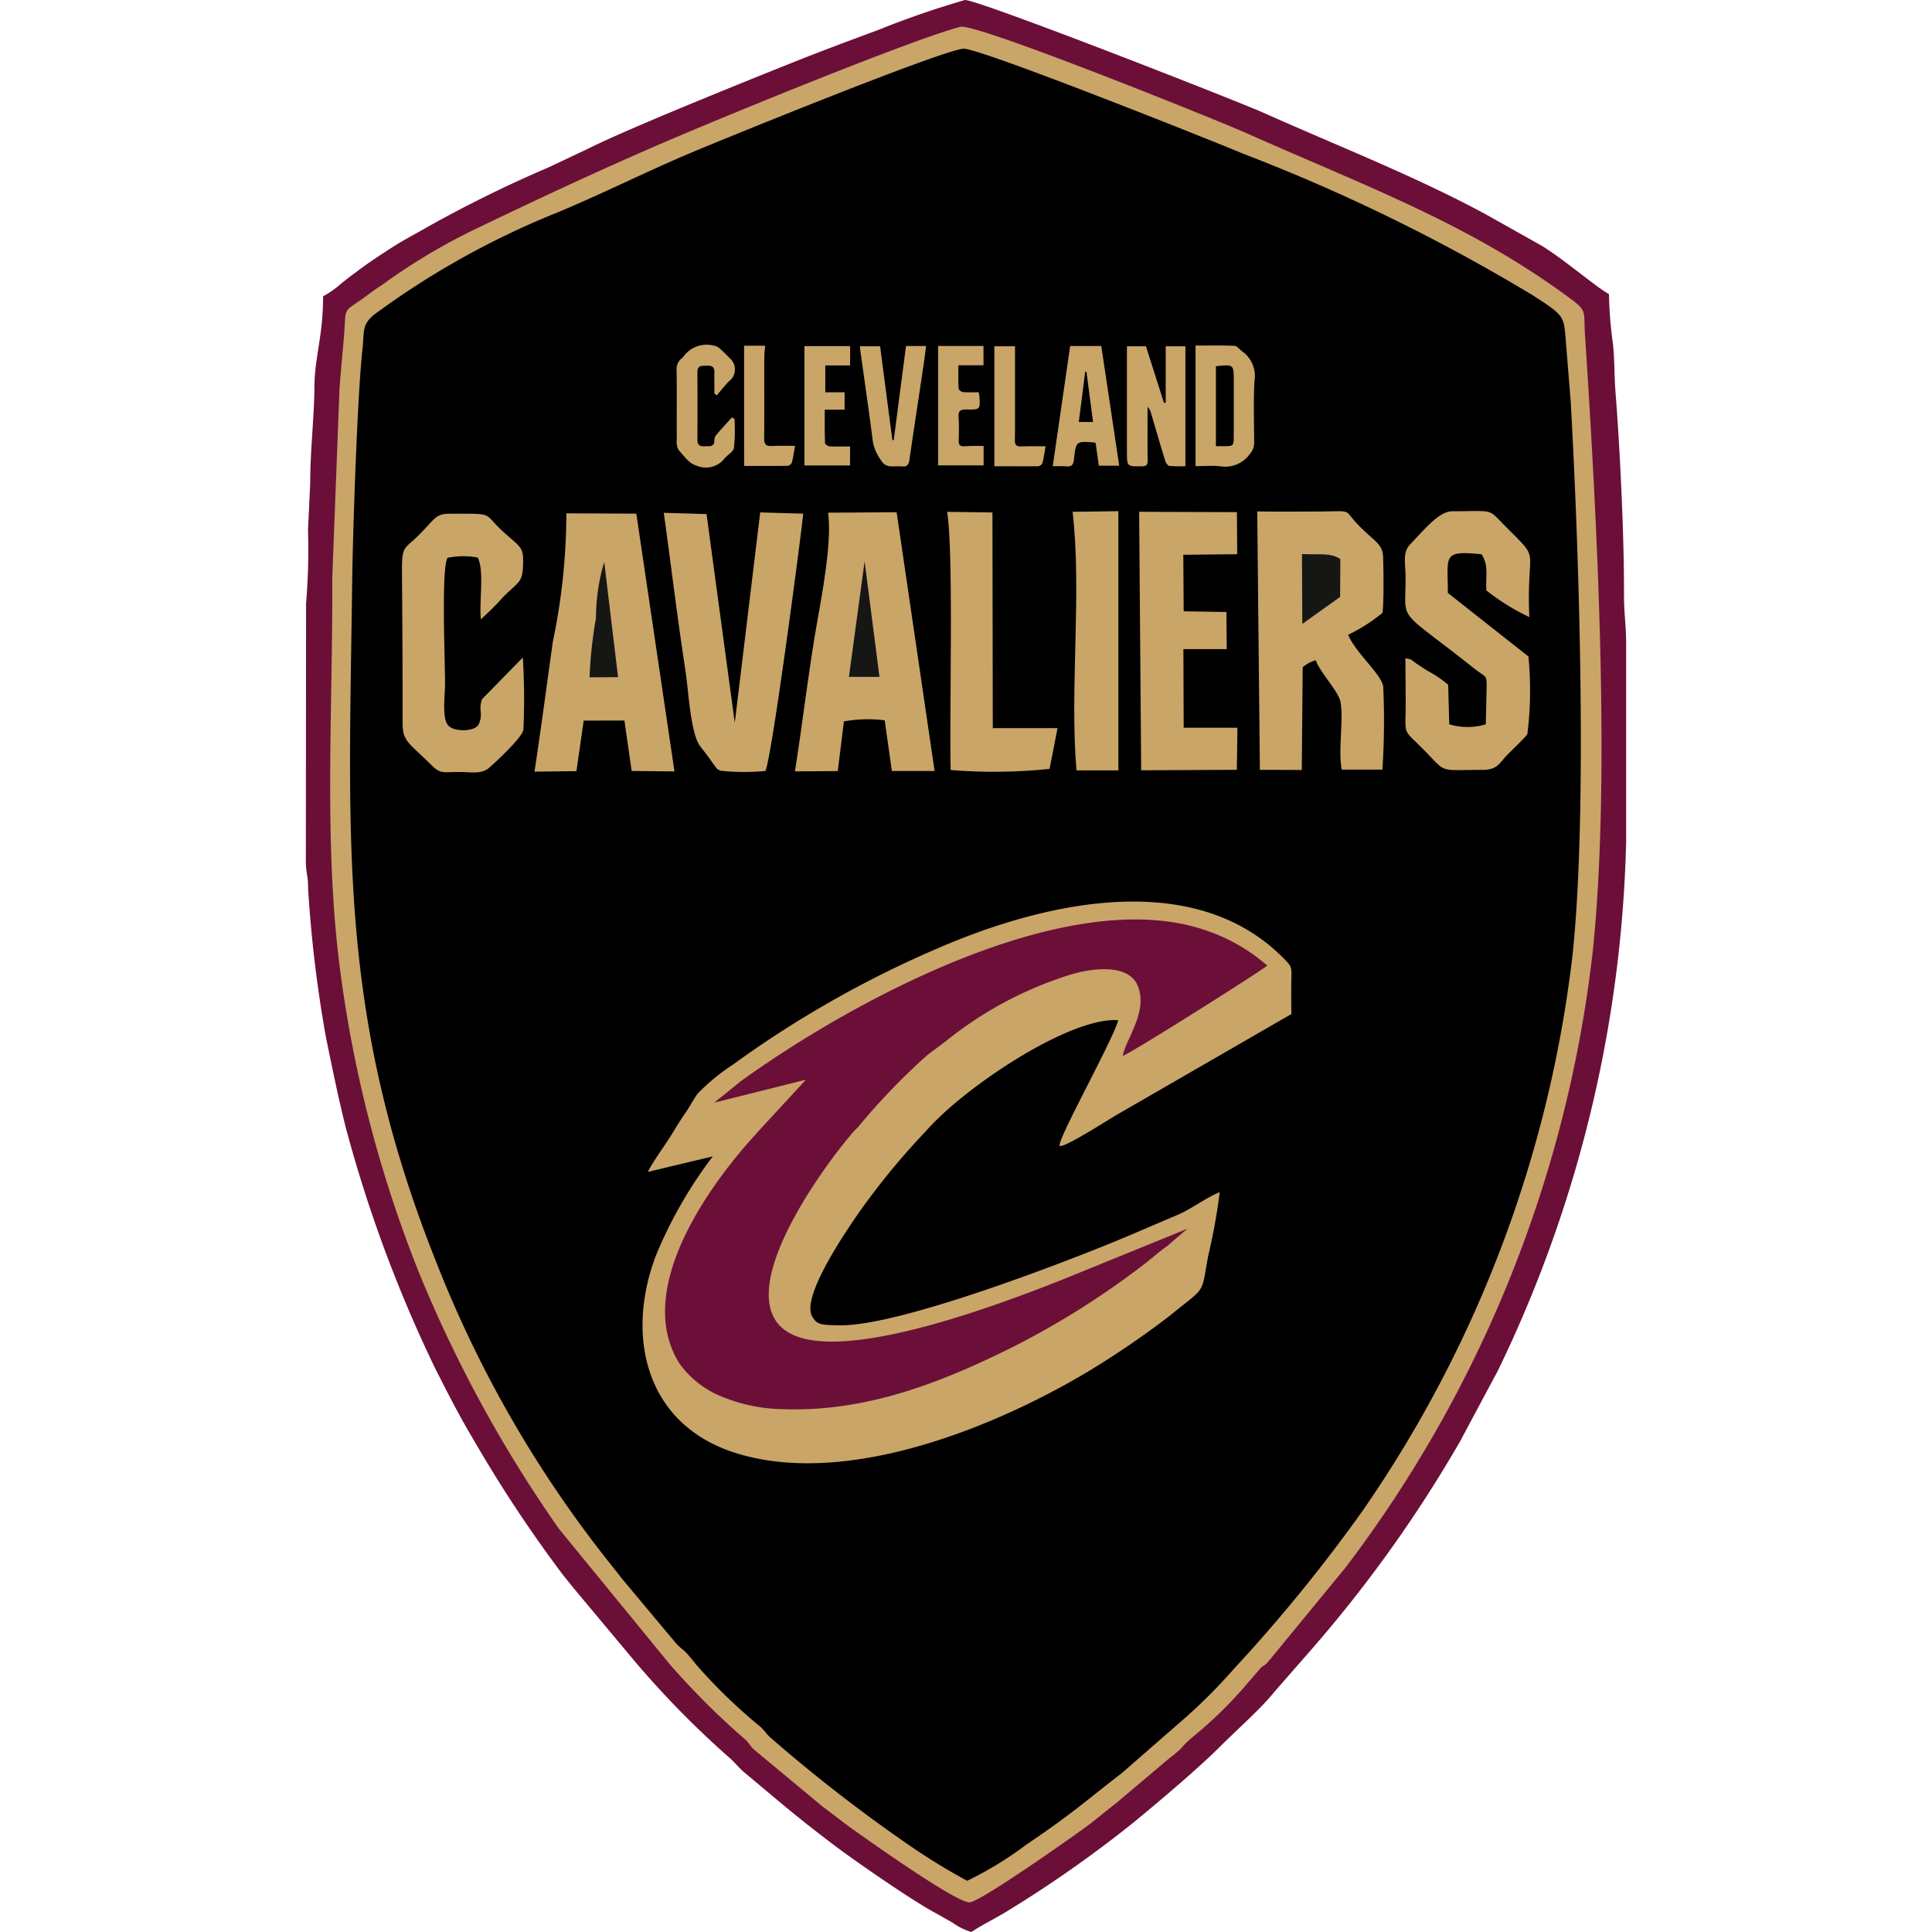 <svg xmlns="http://www.w3.org/2000/svg" width="100" height="100" viewBox="0 0 100 100">
  <g id="Raggruppa_2198" data-name="Raggruppa 2198" transform="translate(173 -2246)">
    <rect id="Rettangolo_763" data-name="Rettangolo 763" width="100" height="100" transform="translate(-173 2246)" fill="#fff" opacity="0"/>
    <g id="Raggruppa_2221" data-name="Raggruppa 2221" transform="translate(173.183 -58)">
      <path id="Tracciato_1692" data-name="Tracciato 1692" d="M.892,15.333C.892,17.4.457,18.472.444,20,.43,21.673.223,23.308.226,25L.111,27.441a33.233,33.233,0,0,1-.1,3.787L0,44.67c.017.573.12.681.117,1.327a66.172,66.172,0,0,0,.914,7.641c.313,1.55.629,3.09,1.016,4.65A70.309,70.309,0,0,0,6.67,70.778c.622,1.232,1.27,2.508,1.979,3.688a69.255,69.255,0,0,0,4.545,6.9c.225.3.384.476.589.744l3.237,3.874a48.047,48.047,0,0,0,4.957,5.043c.269.249.443.482.726.719,1.767,1.477,2.783,2.365,4.729,3.827,1.116.838,3.959,2.8,5.127,3.428.325.176.567.321.923.521a3.207,3.207,0,0,0,.966.479c.55-.369,1.165-.662,1.758-1.02a63.242,63.242,0,0,0,6.6-4.621c1.336-1.1,3.371-2.811,4.558-4,.825-.826,2.086-1.936,2.766-2.789L52.1,85.318a68.233,68.233,0,0,0,7.635-10.7l1.974-3.693a66.293,66.293,0,0,0,6.629-27.371V33.333c0-1.012-.115-1.563-.111-2.555.011-2.98-.207-7.565-.438-10.45-.072-.9-.04-1.644-.134-2.533a20.979,20.979,0,0,1-.205-2.572c-.645-.342-2.326-1.8-3.492-2.509L61.04,11.075C57.346,9.086,53.43,7.565,49.6,5.851,48.18,5.218,34.862,0,34.115,0a47.157,47.157,0,0,0-4.461,1.539c-1.509.561-2.966,1.1-4.427,1.684C23.005,4.112,16.7,6.643,14.6,7.7l-2.038.963a65.514,65.514,0,0,0-6.115,3c-.682.394-1.3.707-1.974,1.137-.611.392-1.215.787-1.783,1.216-.317.239-.568.419-.879.677a4.972,4.972,0,0,1-.915.641" transform="translate(-330.352 2304)" fill="#6b0f39" fill-rule="evenodd"/>
      <path id="Tracciato_1693" data-name="Tracciato 1693" d="M38.089,6.011c-2.472.641-11.882,4.509-14.683,5.7-3.533,1.5-7.028,3.135-10.443,4.777a31.209,31.209,0,0,0-4.732,2.825c-.246.173-.462.3-.722.5-1.531,1.165-1.168.422-1.357,2.5-.074.821-.146,1.609-.208,2.429l-.376,9.823c.038,6.606-.433,13.3.345,19.774a64.762,64.762,0,0,0,4.162,16.2A67.8,67.8,0,0,0,17.3,83.754L23,90.722a38.77,38.77,0,0,0,3.831,3.84c.341.282.3.368.583.634l3.52,2.926c.489.36.944.727,1.459,1.1.716.513,5.588,3.988,6.193,3.865.71-.144,5.452-3.494,6.1-3.98.508-.38.918-.745,1.427-1.127l2.771-2.339c.879-.666.493-.512,1.345-1.212a21.226,21.226,0,0,0,2.531-2.468l.877-1.014c.239-.2.142-.063.364-.3l4.012-4.881A64.815,64.815,0,0,0,70.81,53.881c.943-8.975.225-22.408-.4-31.917-.078-1.188.122-1.231-.7-1.84-5.237-3.9-10.574-5.823-16.834-8.611-1.539-.686-14-5.707-14.789-5.5" transform="translate(-334.554 2299.375)" fill="#c9a568" fill-rule="evenodd"/>
      <path id="Tracciato_1694" data-name="Tracciato 1694" d="M41.886,105.8a18.455,18.455,0,0,0,3.047-1.861c2.509-1.7,2.907-2.133,4.954-3.71l3.325-2.9a28.543,28.543,0,0,0,2.437-2.45,82.641,82.641,0,0,0,6.684-8.2A63.335,63.335,0,0,0,73.219,57.9c.777-7.27.353-20.735-.092-28.669l-.278-3.436c-.087-1-.166-1.083-1.684-2.06a94.707,94.707,0,0,0-15-7.333C54.879,15.858,43,11.109,41.746,10.971c-.79-.087-12.681,4.759-14.251,5.426-2.313.983-4.572,2.118-6.832,3.056a42.841,42.841,0,0,0-9.486,5.293c-.637.533-.486.864-.593,1.821-.265,2.376-.5,9.64-.528,11.986-.172,13.5-.749,22.4,4.333,35.177A60.415,60.415,0,0,0,23.453,89.44c.178.227.355.44.537.685l2.836,3.39c.222.249.4.328.624.592.212.245.338.421.557.669a28.1,28.1,0,0,0,3.174,3.048c.268.242.312.392.594.623a80.5,80.5,0,0,0,7.005,5.438,32.995,32.995,0,0,0,3.108,1.914" transform="translate(-338.01 2295.551)" fill-rule="evenodd"/>
      <path id="Tracciato_1695" data-name="Tracciato 1695" d="M76.126,217.09l3.351-.8a22.863,22.863,0,0,0-2.918,5.069c-1.6,4.119-.644,8.786,4.1,10.282,5.862,1.847,13.732-1.478,18.417-4.321a45.318,45.318,0,0,0,4.084-2.806c1.86-1.521,1.586-1.007,1.956-3.055a30.977,30.977,0,0,0,.6-3.313c-.61.217-1.456.864-2.189,1.175-.838.355-1.641.7-2.492,1.064-2.95,1.246-11.8,4.68-14.957,4.647-1.049-.011-1.192-.042-1.433-.422-.686-1,1.9-4.683,2.319-5.3a37.471,37.471,0,0,1,3.551-4.335c1.964-2.252,7.432-5.913,9.948-5.735-.253,1-3.2,6.255-3.028,6.5.162.163,2.586-1.389,2.922-1.585l9.073-5.236c-.015-.534-.015-1.069-.008-1.6.011-.858.062-.813-.393-1.276-4.691-4.771-12.59-2.84-17.949-.506a54.743,54.743,0,0,0-10.556,6,10.507,10.507,0,0,0-1.833,1.51c-.216.291-.407.676-.648,1.02-.259.371-.422.645-.65,1.017-.427.7-.949,1.368-1.273,2" transform="translate(-388.767 2147.565)" fill="#c9a568" fill-rule="evenodd"/>
      <path id="Tracciato_1696" data-name="Tracciato 1696" d="M83.455,216.6l4.739-1.186c-.9.991-1.811,1.955-2.707,2.947-2.427,2.689-6.179,7.979-3.842,11.728a4.933,4.933,0,0,0,2.1,1.684,8.534,8.534,0,0,0,3.138.688c4.395.193,8.338-1.384,11.97-3.186a42.817,42.817,0,0,0,7.01-4.433c.387-.306.665-.564,1.055-.834l1.022-.88-6.246,2.544c-3.1,1.235-11.094,4.315-14.135,2.958-3.662-1.635,1.508-8.709,3.113-10.534.157-.178.136-.122.269-.283a33.554,33.554,0,0,1,3.545-3.677l.954-.716a19.472,19.472,0,0,1,6.536-3.471c1.154-.329,2.955-.535,3.41.633.521,1.337-.635,2.731-.789,3.6.506-.182,7.387-4.536,7.479-4.678a9.317,9.317,0,0,0-3.138-1.808c-7.082-2.488-18.314,3.614-24.1,7.788Z" transform="translate(-392.668 2144.473)" fill="#6b0f39" fill-rule="evenodd"/>
      <path id="Tracciato_1697" data-name="Tracciato 1697" d="M214.428,128.566l2.169.006.048-5.318a1.845,1.845,0,0,1,.675-.362c.232.651,1.187,1.615,1.283,2.173.165.958-.134,2.512.062,3.49l2.107,0a39.606,39.606,0,0,0,.042-4.281c-.061-.63-1.441-1.77-1.817-2.7a8.69,8.69,0,0,0,1.783-1.138c.071-.792.047-2.024.029-2.843-.017-.737-.42-.809-1.276-1.689s-.155-.715-2.254-.708c-.992,0-2,.013-2.988-.007Z" transform="translate(-495.4 2215.281)" fill="#c9a568" fill-rule="evenodd"/>
      <path id="Tracciato_1698" data-name="Tracciato 1698" d="M51.481,129l2.175-.025.375-2.616,2.107-.005.376,2.612,2.215.022-1.974-13.342-3.621-.017a32.673,32.673,0,0,1-.7,6.644c-.314,2.24-.612,4.506-.949,6.728" transform="translate(-370.002 2214.94)" fill="#c9a568" fill-rule="evenodd"/>
      <path id="Tracciato_1699" data-name="Tracciato 1699" d="M110.164,128.795l2.217-.014.318-2.572a6.938,6.938,0,0,1,2.111-.057l.37,2.625h2.213l-1.966-13.394-3.547.023c.23,1.75-.45,4.863-.737,6.671-.354,2.228-.629,4.477-.978,6.719" transform="translate(-415.201 2215.131)" fill="#c9a568" fill-rule="evenodd"/>
      <path id="Tracciato_1700" data-name="Tracciato 1700" d="M251.785,124.215l-.043,1.934a3.257,3.257,0,0,1-1.892,0l-.056-2.046a5.981,5.981,0,0,0-1.067-.722c-.195-.121-.4-.258-.537-.35-.365-.242-.209-.226-.611-.3l.017,2.263c0,1.688-.176,1.382.714,2.256,1.507,1.48.8,1.259,3.256,1.259.789,0,.865-.344,1.292-.779.171-.175.965-.943,1.036-1.072a18.439,18.439,0,0,0,.055-4.018l-4.171-3.29c-.005-1.942-.3-2.208,1.745-2,.366.574.217,1,.244,1.868a11.491,11.491,0,0,0,2.227,1.381c-.162-3.794.667-2.791-1.23-4.691-.955-.955-.515-.786-2.754-.786-.693,0-1.44.941-2.172,1.7-.42.439-.252.952-.249,1.726.01,2.425-.541,1.468,3.58,4.733.585.463.617.278.617.934" transform="translate(-521.02 2215.34)" fill="#c9a568" fill-rule="evenodd"/>
      <path id="Tracciato_1701" data-name="Tracciato 1701" d="M85.865,128.8c.336-.735,1.789-11.744,1.958-13.32l-2.228-.065L84.279,126.3l-1.462-10.8-2.213-.064c.374,2.684.7,5.423,1.117,8.134.169,1.112.264,3.26.756,3.931.186.253.276.35.48.63.109.149.114.173.229.324.187.246.159.251.369.331a11.251,11.251,0,0,0,2.31.012" transform="translate(-392.43 2215.107)" fill="#c9a568" fill-rule="evenodd"/>
      <path id="Tracciato_1702" data-name="Tracciato 1702" d="M21.683,124.464v2.111c0,.941.346,1.021,1.5,2.163.461.455.582.357,1.381.352.7,0,1.215.129,1.616-.232.337-.3,1.675-1.531,1.756-1.95a34.783,34.783,0,0,0-.03-3.745l-2.12,2.168a1.542,1.542,0,0,0-.054.688,2.269,2.269,0,0,1-.016.328l-.055.186c-.009.027-.032.062-.04.083-.153.379-1.269.433-1.588.051s-.153-1.569-.152-2.092c0-1.372-.2-5.947.124-6.569a3.956,3.956,0,0,1,1.569-.014c.349.708.063,2.273.161,3.192a14.62,14.62,0,0,0,1.166-1.165c.832-.83,1.021-.7,1.021-1.888,0-.7-.206-.732-1.009-1.458-1.131-1.023-.38-.952-2.79-.952-.741,0-.75.256-1.619,1.124-.75.75-.863.493-.853,1.953.014,1.887.029,3.78.029,5.667" transform="translate(-347.028 2214.869)" fill="#c9a568" fill-rule="evenodd"/>
      <path id="Tracciato_1703" data-name="Tracciato 1703" d="M187.8,128.668l4.952-.024.03-2.178-2.782,0-.014-4.07h2.244l-.018-1.921L190,120.439l-.019-2.926,2.79-.029-.015-2.178-5.061-.017Z" transform="translate(-474.916 2215.202)" fill="#c9a568" fill-rule="evenodd"/>
      <path id="Tracciato_1704" data-name="Tracciato 1704" d="M144.63,128.678a27.6,27.6,0,0,0,5.12-.059l.413-2.11-3.352,0-.018-11.162-2.347-.033c.348,2.11.111,10.43.184,13.36" transform="translate(-441.607 2215.178)" fill="#c9a568" fill-rule="evenodd"/>
      <path id="Tracciato_1705" data-name="Tracciato 1705" d="M172.912,128.567l2.17,0V115.149l-2.368.034c.484,4.258-.161,9.127.2,13.385" transform="translate(-463.378 2215.309)" fill="#c9a568" fill-rule="evenodd"/>
      <path id="Tracciato_1706" data-name="Tracciato 1706" d="M224.405,128.415l1.957-1.4.012-1.95c-.472-.338-1-.227-1.986-.265Z" transform="translate(-503.181 2207.879)" fill="#161615" fill-rule="evenodd"/>
      <path id="Tracciato_1707" data-name="Tracciato 1707" d="M63.88,132.557l1.476-.008-.717-5.965a10.262,10.262,0,0,0-.426,2.907,22.2,22.2,0,0,0-.332,3.067" transform="translate(-379.548 2206.501)" fill="#161615" fill-rule="evenodd"/>
      <path id="Tracciato_1708" data-name="Tracciato 1708" d="M122.315,132.441h1.58l-.769-5.979Z" transform="translate(-424.557 2206.595)" fill="#161615" fill-rule="evenodd"/>
      <path id="Tracciato_1709" data-name="Tracciato 1709" d="M108.8,80.754V77.838h1.019v6.208a6.52,6.52,0,0,1-.823-.014c-.084-.008-.188-.154-.216-.252-.258-.83-.5-1.667-.746-2.5a.661.661,0,0,0-.174-.307v.712c0,.684-.007,1.374.007,2.057,0,.217-.049.307-.293.307-.781.014-.781.021-.781-.76V77.838h.984c.307.963.621,1.947.935,2.937a.643.643,0,0,1,.091-.021m1.542,3.292V77.8c.676,0,1.346-.014,2.016.014.133.007.251.181.377.272a1.567,1.567,0,0,1,.656,1.555c-.056,1.068-.021,2.135-.014,3.2a.9.9,0,0,1-.23.579,1.565,1.565,0,0,1-1.542.628c-.4-.042-.823-.007-1.262-.007m1.053-5.176v4.143h.4c.509,0,.523-.008.523-.53V79.631c0-.858,0-.858-.921-.76m-6.222,3.983c-.049-.028-.056-.035-.07-.035-.948-.076-.956-.076-1.06.886-.028.251-.112.377-.384.349-.223-.02-.453-.007-.711-.007.3-2.092.6-4.143.9-6.222h1.611c.307,2.044.614,4.1.928,6.194H105.34c-.056-.39-.112-.781-.167-1.165m-.133-1.095c-.119-.894-.23-1.744-.342-2.6-.021,0-.049.008-.07.008-.1.858-.216,1.709-.328,2.588Zm-9.682-3.934H96.4c-.063.46-.119.907-.188,1.346-.223,1.513-.46,3.027-.677,4.547-.035.258-.133.377-.4.335a.94.94,0,0,0-.139,0c-.328-.02-.684.1-.921-.3a2.446,2.446,0,0,1-.426-.928c-.2-1.576-.432-3.153-.649-4.723a2.346,2.346,0,0,1-.028-.265h1.046q.314,2.428.635,4.855c.021,0,.049.007.07.007.209-1.618.419-3.23.635-4.875m-9.919,2.47c0-.37-.007-.74,0-1.109.014-.328-.188-.349-.432-.342s-.446-.007-.446.328q.01,1.757,0,3.515c0,.272.146.342.377.328s.5.063.5-.307a.441.441,0,0,1,.1-.28c.258-.307.537-.606.809-.906.042.028.091.048.133.076a8.955,8.955,0,0,1-.028,1.5c-.035.217-.363.37-.516.586A1.231,1.231,0,0,1,84.477,84c-.342-.091-.628-.5-.893-.8a.908.908,0,0,1-.091-.524c-.007-1.193.007-2.392-.007-3.585a.708.708,0,0,1,.272-.635.422.422,0,0,0,.077-.077,1.474,1.474,0,0,1,1.583-.572.576.576,0,0,1,.272.125c.2.168.37.349.551.531a.759.759,0,0,1-.021,1.165c-.237.23-.439.5-.663.754a.487.487,0,0,0-.119-.1m13.937,2.72v1H97.018v-6.18h2.351v1h-1.3c0,.432-.014.823.014,1.213.007.063.147.168.23.175.265.02.53.007.8.007.021.083.035.133.042.174.049.719.049.732-.663.719-.314-.007-.44.07-.412.4.028.4.014.809.007,1.221-.007.209.07.293.286.286.314-.028.649-.02,1-.02m-6.913,1.011H90.1V77.831h2.365v1H91.18v1.388h1v.9H91.152c0,.6-.007,1.165.014,1.73,0,.063.147.16.23.168.342.02.691.007,1.067.007Zm-5.483-6.2h1.088c-.014.209-.042.411-.042.614-.007,1.4.007,2.79-.007,4.178-.007.335.112.418.418.4.377-.021.76-.008,1.179-.008-.056.315-.091.593-.16.859a.314.314,0,0,1-.2.174c-.739.014-1.486.007-2.274.007Zm12.954,6.222V77.838H101v2.351c0,.836.007,1.674-.007,2.511,0,.245.077.328.321.321.412-.014.83-.007,1.269-.007-.056.321-.091.593-.16.865a.315.315,0,0,1-.209.168c-.739.007-1.479,0-2.281,0" transform="translate(-394.646 2244.085)" fill="#c9a568"/>
      <rect id="Rettangolo_509" data-name="Rettangolo 509" width="68.337" height="100" transform="translate(-330.352 2304)" fill="none"/>
    </g>
  </g>
</svg>
